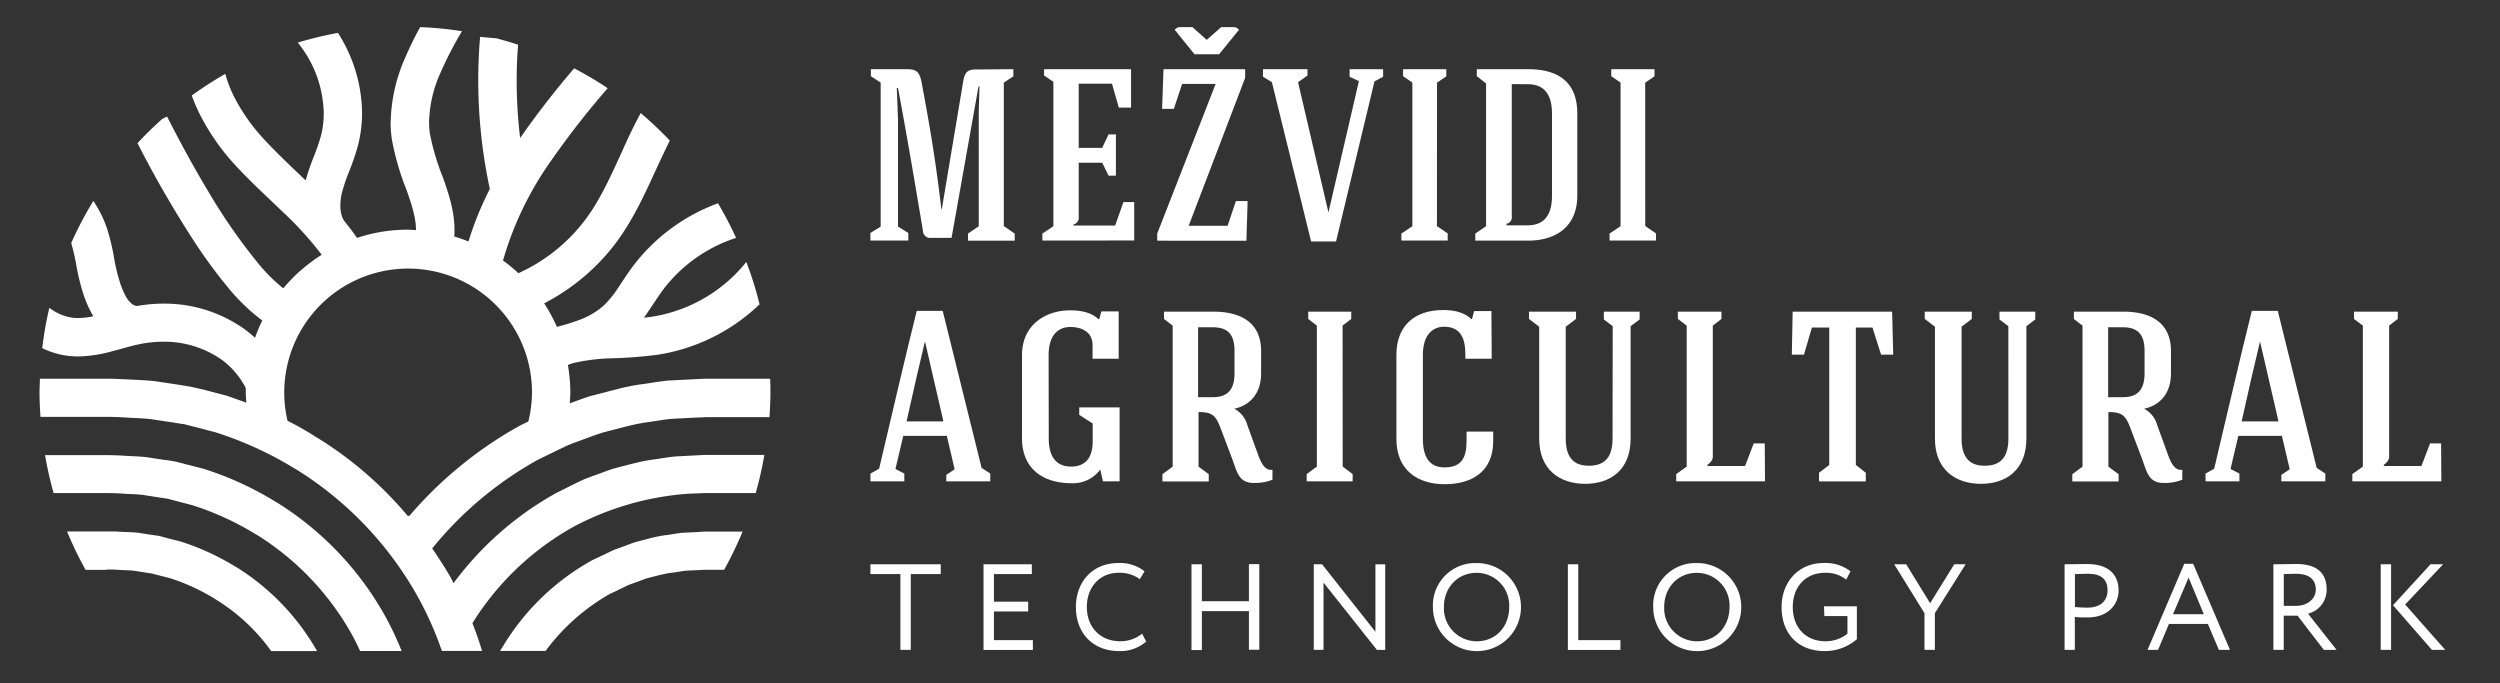 <?xml version="1.0" encoding="UTF-8"?> <svg xmlns="http://www.w3.org/2000/svg" id="Layer_1" data-name="Layer 1" viewBox="0 0 578 158"><rect x="0" y="0" width="578" height="158" fill="#333333" stroke="none"/> <defs> <style>.cls-1{fill:#fff;}</style> </defs> <title>MLTP_logo-w-eng-05</title> <path class="cls-1" d="M90.31,28.16a28.34,28.34,0,0,0,.28,4A61.16,61.16,0,0,0,94,43.94c1.27,3.53,2.2,6.68,2.18,9.25h0c-.62,0-1.24-.09-1.87-.09A37.43,37.43,0,0,0,82.54,55l0,0c-.86-1.25-1.76-2.44-2.69-3.59h0A4.21,4.21,0,0,1,79,49.82a7.79,7.79,0,0,1-.31-2.3,12.63,12.63,0,0,1,.38-3,40.88,40.88,0,0,1,1.64-4.86,56.53,56.53,0,0,0,2-5.83,29.8,29.8,0,0,0,1-7.67A35,35,0,0,0,78.13,7.6a84.06,84.06,0,0,0-9.28,2.25,26.67,26.67,0,0,1,6,16.32,20.91,20.91,0,0,1-.69,5.39,49,49,0,0,1-1.72,4.92,55.06,55.06,0,0,0-1.77,5.23c-3.55-3.38-7-6.61-10.07-10A42.87,42.87,0,0,1,53.94,22a28.37,28.37,0,0,1-1.85-4.92,84.58,84.58,0,0,0-7.75,5,39.43,39.43,0,0,0,1.6,3.82,51.68,51.68,0,0,0,8,11.79C57.67,41.8,61.67,45.4,65.38,49a77.43,77.43,0,0,1,9,9.91,37.65,37.65,0,0,0-8.89,7.75A38.67,38.67,0,0,1,59.79,61,131.8,131.8,0,0,1,48,44c-3.72-6.19-7-12.38-9.38-17.06l-1.11.56q-3,2.66-5.72,5.6A251.26,251.26,0,0,0,44.37,55,117.33,117.33,0,0,0,53,66.81a45,45,0,0,0,7.64,7.29,37,37,0,0,0-1.68,4,26.93,26.93,0,0,0-2.43-2,31.9,31.9,0,0,0-18.86-5.9,35.62,35.62,0,0,0-6,.55h0a2.24,2.24,0,0,1-1-.36,5.35,5.35,0,0,1-1.55-1.81A18.9,18.9,0,0,1,27.64,65a43.4,43.4,0,0,1-1.31-5.6,48,48,0,0,0-1.66-6.79,26.8,26.8,0,0,0-3.09-6.15,84.39,84.39,0,0,0-5.12,9.73,45.22,45.22,0,0,1,1.14,4.87,51.37,51.37,0,0,0,1.62,6.76,27.18,27.18,0,0,0,2.35,5.3,17.64,17.64,0,0,1-3.49.41,10.67,10.67,0,0,1-1.33-.08,11,11,0,0,1-4.55-1.73c-.27-.17-.53-.37-.79-.56a84,84,0,0,0-1.65,9.33,19.13,19.13,0,0,0,5.89,1.77h0a19.79,19.79,0,0,0,2.42.15,31,31,0,0,0,7.8-1.18c2.36-.61,4.5-1.28,6.44-1.67a26.58,26.58,0,0,1,5.37-.55,23.05,23.05,0,0,1,13.61,4.18,18.76,18.76,0,0,1,5.43,6.32c0,.07.06.14.1.21,0,.29,0,.56,0,.85,0,.86.07,1.69.13,2.54q-2.24-.84-4.48-1.6l-.15-.05-5.44-1.42L44,89.39l-2.9-.47-5.47-.82h-.09c-2.06-.22-3.94-.26-5.62-.36h0l-2.73-.13-1.35-.05H9.22c0,1-.08,2.05-.08,3.09,0,1.93.09,3.83.22,5.73H23.3c1.89,0,3.92,0,6.26.18h0c1.48.09,3.17.12,5.06.32h.09l4.89.74h.06l2.6.42.19,0,2.36.6h0l4.88,1.27.16.05a82.81,82.81,0,0,1,18.51,8.51h0l.09.06.05,0h0A81.32,81.32,0,0,1,96.56,137.9h0l0,0a79,79,0,0,1,5.61,12.6h9.29c-.67-2.17-1.4-4.31-2.24-6.42a64.43,64.43,0,0,1,23.58-22.4,66.37,66.37,0,0,1,26.36-7.53l1.3-.06c1,0,2-.1,3.07-.1q1,0,2,0h9.19a84.17,84.17,0,0,0,2-8.81H163.33c-.48,0-1.3.05-2.17.09l-5,.26c-1.35.11-2.94.41-4.76.67a34.32,34.32,0,0,0-4.46.84l-.07,0-4.53,1.17-.54.15c-1.33.42-2.77,1-4.39,1.56l-2,.75-.61.26-1.71.81L128.57,114a74.37,74.37,0,0,0-23.7,20.82c-.21-.39-.39-.78-.6-1.17l0,0c-1.34-2.35-2.81-4.62-4.35-6.85a83.79,83.79,0,0,1,24.45-20.51l5-2.43c.92-.43,1.69-.82,2.33-1.09l2.55-.95c1.86-.67,3.55-1.33,5.13-1.82l5.48-1.42.05,0a40.68,40.68,0,0,1,5.07-1h0c2-.29,3.8-.62,5.39-.75l5.6-.29c.93,0,2-.1,2.47-.1h14.46c.13-1.92.22-3.84.22-5.79,0-1,0-2.06-.08-3.09h-14.6c-1,0-2,.08-2.87.11h0l-5.79.3h-.07c-2.21.19-4.17.57-5.93.81h0A49.26,49.26,0,0,0,142.56,90h0l-5.65,1.47-.09,0c-1.85.57-3.52,1.21-5.09,1.79.06-.86.13-1.73.13-2.6a37.57,37.57,0,0,0-.57-6.29c.45-.15.89-.33,1.34-.45a44.83,44.83,0,0,1,9-1.09A100.35,100.35,0,0,0,152.14,82a43.72,43.72,0,0,0,23.47-11.64,84,84,0,0,0-3.06-9.8,34.88,34.88,0,0,1-21.74,12.65c-.63.1-1.28.17-1.93.24.36-.49.71-1,1-1.45,1.23-1.77,2.28-3.46,3.33-4.89A34.44,34.44,0,0,1,170.18,55,84.12,84.12,0,0,0,166,47a43.23,43.23,0,0,0-19.88,14.84c-1.32,1.8-2.41,3.56-3.47,5.09a21.71,21.71,0,0,1-3.18,3.81,17.75,17.75,0,0,1-5.64,3.27,49.15,49.15,0,0,1-5.08,1.56,37.44,37.44,0,0,0-2.94-5.44A48.76,48.76,0,0,0,142.7,55.75c4-5.5,6.64-11.47,9.22-17.09,1-2.12,1.94-4.16,2.94-6.15a85,85,0,0,0-6.73-6.37c-1.59,2.94-3,5.92-4.29,8.82-2.59,5.68-5,11.06-8.31,15.55a39.93,39.93,0,0,1-15.67,12.65,37.55,37.55,0,0,0-3.57-2.93,76.41,76.41,0,0,1,11-22.9,197.47,197.47,0,0,1,13.21-16.94,84.53,84.53,0,0,0-7.75-4.59,200.25,200.25,0,0,0-12.49,16.11,110.61,110.61,0,0,1-.81-13.23c0-2.79.12-5.57.33-8.35-1.64-.54-3.3-1-5-1.47L111,8.53q-.43,5.06-.43,10.15a119.44,119.44,0,0,0,2.68,25,75.78,75.78,0,0,0-4.94,12.15c-1.07-.43-2.16-.82-3.28-1.15q.05-.75.05-1.48c0-4.52-1.4-8.53-2.69-12.22a54.34,54.34,0,0,1-3-10.08,19.42,19.42,0,0,1-.19-2.73,29.43,29.43,0,0,1,2.61-11.28,85.51,85.51,0,0,1,5-9.68,84.69,84.69,0,0,0-9.67-.94,78.25,78.25,0,0,0-3.51,7.19,38.15,38.15,0,0,0-3.3,14.72M123,90.63a28.66,28.66,0,0,1-.85,6.82l-1.91.93-.11.06a93,93,0,0,0-25.48,20.83h-.39a86.73,86.73,0,0,0-21.11-18.19h0L73,101l0,0h0a68.87,68.87,0,0,0-6.52-3.71A28.64,28.64,0,1,1,123,90.63"></path> <path class="cls-1" d="M141.21,137.22l2.85-1.36h0c.67-.32,1.07-.54,1.27-.62l1.42-.51h0c1.22-.43,2.18-.83,2.92-1.06l3.23-.82.14,0a16.44,16.44,0,0,1,2.55-.46h0c1.35-.19,2.34-.4,3-.45l3.25-.15.93-.06.56,0h4.09a83.84,83.84,0,0,0,4.26-8.82h-8.29c-.46,0-.92,0-1.76.08l-3.85.19c-.9.07-2.1.31-3.6.52h0a21.79,21.79,0,0,0-3.2.59l-.11,0-3.79,1c-1,.29-2.09.76-3.46,1.24h0l-1.71.62c-.33.14-.83.4-1.55.74l0,0L137,129.48a55.41,55.41,0,0,0-20.75,20l-.08.14-.09.13c-.16.22-.3.49-.45.75h10.5a47.88,47.88,0,0,1,15.09-13.31"></path> <path class="cls-1" d="M12.43,114H23c2,0,4,0,5.78.16h0c1,.07,2.37.06,4,.24h.09l3.78.59,2.09.31.23.06,1.81.48h0l3.82,1,.19.07a65.33,65.33,0,0,1,14.36,6.63h0l.12.08.06,0h0a63.71,63.71,0,0,1,21.92,22.89l0,0v0c.73,1.31,1.4,2.64,2,4h9.61a69.93,69.93,0,0,0-3.94-8.3l0,0h0a72.47,72.47,0,0,0-25-26.1h0l-.06,0-.1-.07h0a74.06,74.06,0,0,0-16.44-7.57l-.17-.06-4.36-1.12-2.08-.54-.21-.05-2.34-.37H38l-4.3-.66h-.08c-1.74-.19-3.25-.19-4.5-.28h0c-2.07-.15-4.07-.17-6-.17H10.41a83.68,83.68,0,0,0,2,8.81"></path> <path class="cls-1" d="M24.57,131.68h1.2l.46,0,1.6.09c1.26.08,2.24.08,2.91.15l3,.47,1.34.2,1.28.34h0l2.89.73a47.06,47.06,0,0,1,10.36,4.75l.1.07.11.07A44,44,0,0,1,62.7,150.53H73.31A54.81,54.81,0,0,0,54.62,131.1h0l-.06,0-.15-.1h0a56.64,56.64,0,0,0-12.28-5.68l-.21-.08-3.25-.82L37.16,124l-.25-.07-1.82-.26-3.21-.51h-.11c-1.43-.15-2.57-.13-3.37-.19h-.06l-1.6-.09h0l-.28,0c-.18,0-.46,0-.77,0H15.5a83.8,83.8,0,0,0,4.29,8.88h4.78Z"></path> <path class="cls-1" d="M210,53.86v1.75h-8.76V53.86l2.37-1.47V19.09l-2.26-1.47V16h8.31c2.09,0,2.83.51,3.34,2.66,2.09,11.14,3.34,18.6,4.64,29.68h.11l5-29.85c.45-2.09,1.19-2.49,3.34-2.43,3.22,0,5-.06,8.2-.06v1.64l-2.21,1.47V52.27L234.6,54v1.64H223.8V54l2.49-1.7V25.65l.17-5.65h-.23L220,55h-4.69a1.68,1.68,0,0,1-1.92-1.58c-1.87-11.25-3.68-21.88-5.77-33.07h-.28l.28,7.29V52.39Z"></path> <path class="cls-1" d="M241,55.61V54l2.54-1.7V18.92l-2.15-1.47V16H261.5v8.88h-2.83l-1.58-5.54h-7.69V34.18h5.43l1.47-3.11H258v9.55h-1.7l-1.47-3h-5.43V50.12a1.55,1.55,0,0,1-1.19,1.75v.28h9.61l1.92-5.43h2.49v8.88Z"></path> <path class="cls-1" d="M269,16h18.88v2l-13.06,34.2h9l1.92-5.71h2.71l-.28,9.16H267.55V54l13.51-34.6h-7.75l-1.92,5.77h-2.71Zm7.18-3.45-4.58-5.65a1.6,1.6,0,0,1,1-.62h3.11l3.28,2.94,3.34-2.94h3.11a1.6,1.6,0,0,1,1,.62l-4.58,5.65Z"></path> <path class="cls-1" d="M307.18,48.94l7-30.19-2.15-1V16h7.75v1.75l-2,1.07-8.88,37h-5.77L294.06,19,292,17.73V16h10.29v1.47L300.11,19l7,30Z"></path> <path class="cls-1" d="M332.22,52.27l2.49,1.7v1.64H324V54l2.54-1.7V19.09l-2.15-1.47V16h10v1.64l-2.15,1.47Z"></path> <path class="cls-1" d="M353.31,16c6.78,0,11.36,2.83,11.36,10.23v19c0,7-4.75,10.4-11.36,10.4H341.09V54l2.49-1.7v-33l-2.15-1.7V16Zm-3.79,3.45V50a1.53,1.53,0,0,1-1.24,1.75l.06.34h5c4.18-.06,5.48-3.05,5.48-6.84v-19c0-3.73-1.3-6.73-5.48-6.78Z"></path> <path class="cls-1" d="M380.38,52.27l2.49,1.7v1.64H372.13V54l2.54-1.7V19.09l-2.15-1.47V16h10v1.64l-2.15,1.47Z"></path> <path class="cls-1" d="M208.83,100.78l-1.8,7.65,2.05,1.06v1.8h-7.83v-1.8l2-1.12c2.74-11.5,5.84-25.06,8.7-36.5h6l9,36.31,2,1.31v1.8H218.78V109.8l1.93-1.31-1.8-7.71Zm5-21.76c-1.18,4.85-2.8,11.94-4.23,18.41h8.52L213.87,79Z"></path> <path class="cls-1" d="M242.47,101.34c0,4.6,2,6.53,5.16,6.53,3.73,0,5-2.55,5-5.85v-4.1l-3.11-2V94.19h9.33v17.1H255l-.62-2.74a7.78,7.78,0,0,1-6.65,3.17c-6.59,0-11.44-3.36-11.44-10.38V82.13c0-7.34,5.84-10.38,11.07-10.38,2.24,0,4.91.37,6.59,2.05h.19l.5-1.8h4V82.94H252.6V79.83c0-3.17-2.61-4.23-5.16-4.23s-5,1.62-5,6.53Z"></path> <path class="cls-1" d="M282.2,99c-1.12-2.92-1.87-3.73-5.1-3.73v12.62l2.36,1.74v1.68h-10.7v-1.68l2.36-1.74V75.29l-2-1.55V72.05h11.38c6,0,11.07,2.24,11.07,9.14v5.1c0,4.79-2.67,7.46-6.22,8.21a6,6,0,0,1,3,3.67c.87,2.43,1.74,4.79,2.61,7.21.56,1.49,1.49,3.54,3.23,3.23v2.3a10.73,10.73,0,0,1-4.17.75c-3.61.06-4-2.49-5.1-5.47ZM277,75.66V91.83h3.42c3.67,0,5-2.05,5-5.53v-5.1c0-3.48-1.18-5.53-5-5.53Z"></path> <path class="cls-1" d="M310.43,107.87l2.3,1.74v1.68H302.1v-1.68l2.36-1.74V75.29l-2-1.55V72.05h9.95v1.68l-2,1.55Z"></path> <path class="cls-1" d="M344.88,82.94h-6.09V81.88c0-3.48-1-6.34-4.91-6.34-2.43,0-4.91,1.62-4.91,6.53v19.4c0,4.66,1.87,6.59,5,6.59,4,0,5.1-2.3,5.1-6.16V99.79h6.16V102c0,7-4.91,9.95-11.19,9.95s-11.19-3.23-11.19-10.45V82.06c0-6.72,4.17-10.38,10.82-10.38,2.3,0,4.79.43,6.53,2.11h.12l.5-1.87h4Z"></path> <path class="cls-1" d="M372.86,75.41l-2.05-1.55v-1.8h8.27v1.8L377,75.41v26c0,7.28-4.73,10.45-10.51,10.45s-10.63-3.17-10.63-10.45V75.54l-2.36-1.8V72.05h10.88v1.68L362,75.54V101.4c0,4.6,2.05,6.28,5.35,6.28,4,0,5.47-2.36,5.47-6.28Z"></path> <path class="cls-1" d="M387.54,111.29v-1.68l2.43-1.74V75.29l-2.05-1.55V72.05H398v1.68l-2,1.55v30.41c0,.93-1.24,1.8-1.24,1.8v.25h8.7l2-5.22h2.55l.06,8.77Z"></path> <path class="cls-1" d="M429.07,75.72V107.5l2.3,1.8v2H420.56v-2l2.36-1.8V75.72h-4L417.07,82h-2.8l.19-9.95h23l.25,9.95h-2.8l-2-6.28Z"></path> <path class="cls-1" d="M464.33,75.41l-2.05-1.55v-1.8h8.27v1.8l-2.05,1.55v26c0,7.28-4.73,10.45-10.51,10.45s-10.63-3.17-10.63-10.45V75.54L445,73.73V72.05h10.88v1.68l-2.36,1.8V101.4c0,4.6,2.05,6.28,5.35,6.28,4,0,5.47-2.36,5.47-6.28Z"></path> <path class="cls-1" d="M492.56,99c-1.12-2.92-1.87-3.73-5.1-3.73v12.62l2.36,1.74v1.68h-10.7v-1.68l2.36-1.74V75.29l-2-1.55V72.05h11.38c6,0,11.07,2.24,11.07,9.14v5.1c0,4.79-2.67,7.46-6.22,8.21a6,6,0,0,1,3,3.67c.87,2.43,1.74,4.79,2.61,7.21.56,1.49,1.49,3.54,3.23,3.23v2.3a10.73,10.73,0,0,1-4.17.75c-3.61.06-4-2.49-5.1-5.47ZM487.4,75.66V91.83h3.42c3.67,0,5-2.05,5-5.53v-5.1c0-3.48-1.18-5.53-5-5.53Z"></path> <path class="cls-1" d="M517.5,100.78l-1.8,7.65,2.05,1.06v1.8h-7.83v-1.8l2-1.12c2.74-11.5,5.84-25.06,8.7-36.5h6l9,36.31,2,1.31v1.8H527.45V109.8l1.93-1.31-1.8-7.71Zm5-21.76c-1.18,4.85-2.8,11.94-4.23,18.41h8.52L522.53,79Z"></path> <path class="cls-1" d="M543.86,111.29v-1.68l2.43-1.74V75.29l-2.05-1.55V72.05h10.13v1.68l-2,1.55v30.41c0,.93-1.24,1.8-1.24,1.8v.25h8.7l2-5.22h2.55l.06,8.77Z"></path> <path class="cls-1" d="M201.24,130.46H217.5v2.26h-6.93v17.53h-2.4V132.73h-6.93Z"></path> <path class="cls-1" d="M227.39,130.46h11.17v2.26h-8.76v6.39h7.92v2.26h-7.92V148h9v2.26H227.39Z"></path> <path class="cls-1" d="M265,148.33a9.11,9.11,0,0,1-6.25,2.2c-5.94,0-10-4-10-10.18,0-5.68,3.68-10.18,9.87-10.18a9.09,9.09,0,0,1,6,1.92l-1.1,1.81a7.81,7.81,0,0,0-4.89-1.47c-4.3,0-7.35,3.22-7.35,7.92s3.14,7.91,7.72,7.91a8.08,8.08,0,0,0,5.06-1.75Z"></path> <path class="cls-1" d="M288.75,141.29H277.87v9h-2.4V130.46h2.4V139h10.88v-8.57h2.4v19.79h-2.4Z"></path> <path class="cls-1" d="M318.34,150.25,306,134.7v15.55h-2.26V130.46h1.92L318,146.07v-15.6h2.26v19.79Z"></path> <path class="cls-1" d="M341.38,130.18a10.18,10.18,0,1,1-10.09,10.18A9.79,9.79,0,0,1,341.38,130.18Zm0,18.09c4.52,0,7.55-3.45,7.55-7.91a7.55,7.55,0,0,0-7.55-7.92c-4.3,0-7.55,3.31-7.55,7.92A7.62,7.62,0,0,0,341.38,148.27Z"></path> <path class="cls-1" d="M362.49,130.46h2.4V148h9.75v2.26H362.49Z"></path> <path class="cls-1" d="M392.31,130.18a10.18,10.18,0,1,1-10.09,10.18A9.79,9.79,0,0,1,392.31,130.18Zm0,18.09c4.52,0,7.55-3.45,7.55-7.91a7.55,7.55,0,0,0-7.55-7.92c-4.3,0-7.55,3.31-7.55,7.92A7.62,7.62,0,0,0,392.31,148.27Z"></path> <path class="cls-1" d="M421.71,140.19h7.6v7.6a11.36,11.36,0,0,1-7.41,2.74c-6.16,0-10-4-10-10.18,0-5.68,3.82-10.18,9.72-10.18a9.45,9.45,0,0,1,6.22,1.92l-1,1.92a7.42,7.42,0,0,0-4.89-1.58c-4.41,0-7.46,3.14-7.46,7.92s3.05,7.91,7.55,7.91a8.06,8.06,0,0,0,5.09-1.75v-4.07h-5.34Z"></path> <path class="cls-1" d="M447.34,141.77v8.48h-2.4v-8.48l-7-11.31h2.77l5.54,9,5.57-9h2.63Z"></path> <path class="cls-1" d="M477.33,150.25V130.46c1.1,0,3.93-.06,5.17-.06,5.65,0,7.32,3.05,7.32,6.13s-2.29,6.22-7.12,6.22c-.79,0-2,0-3-.11v7.6Zm2.4-17.53v7.63c1,.08,1.89.14,2.88.14,2.91,0,4.66-1.5,4.66-4s-1.41-3.84-4.55-3.84C481.94,132.67,480.67,132.7,479.73,132.73Z"></path> <path class="cls-1" d="M505,130.35h2.06l8.51,19.9H513l-2.54-6h-9l-2.52,6h-2.43ZM502.4,142h7.12L506,133.54Z"></path> <path class="cls-1" d="M525.61,150.25V130.46c1.1,0,4.75-.06,5.31-.06,5.4,0,7,2.69,7,5.88a5.68,5.68,0,0,1-4.3,5.6l6.59,8.37h-2.94l-6.08-7.91H528v7.91Zm2.4-17.53v7.35h2.91c2.29,0,4.49-1.41,4.49-3.76,0-2-1.13-3.65-4.64-3.65C530.16,132.67,528.94,132.7,528,132.73Z"></path> <path class="cls-1" d="M550.42,130.46h2.4v19.79h-2.4Zm5.65,9.3,9.27,10.49h-3.08l-9-10.32,8.68-9.47h2.91Z"></path> </svg> 